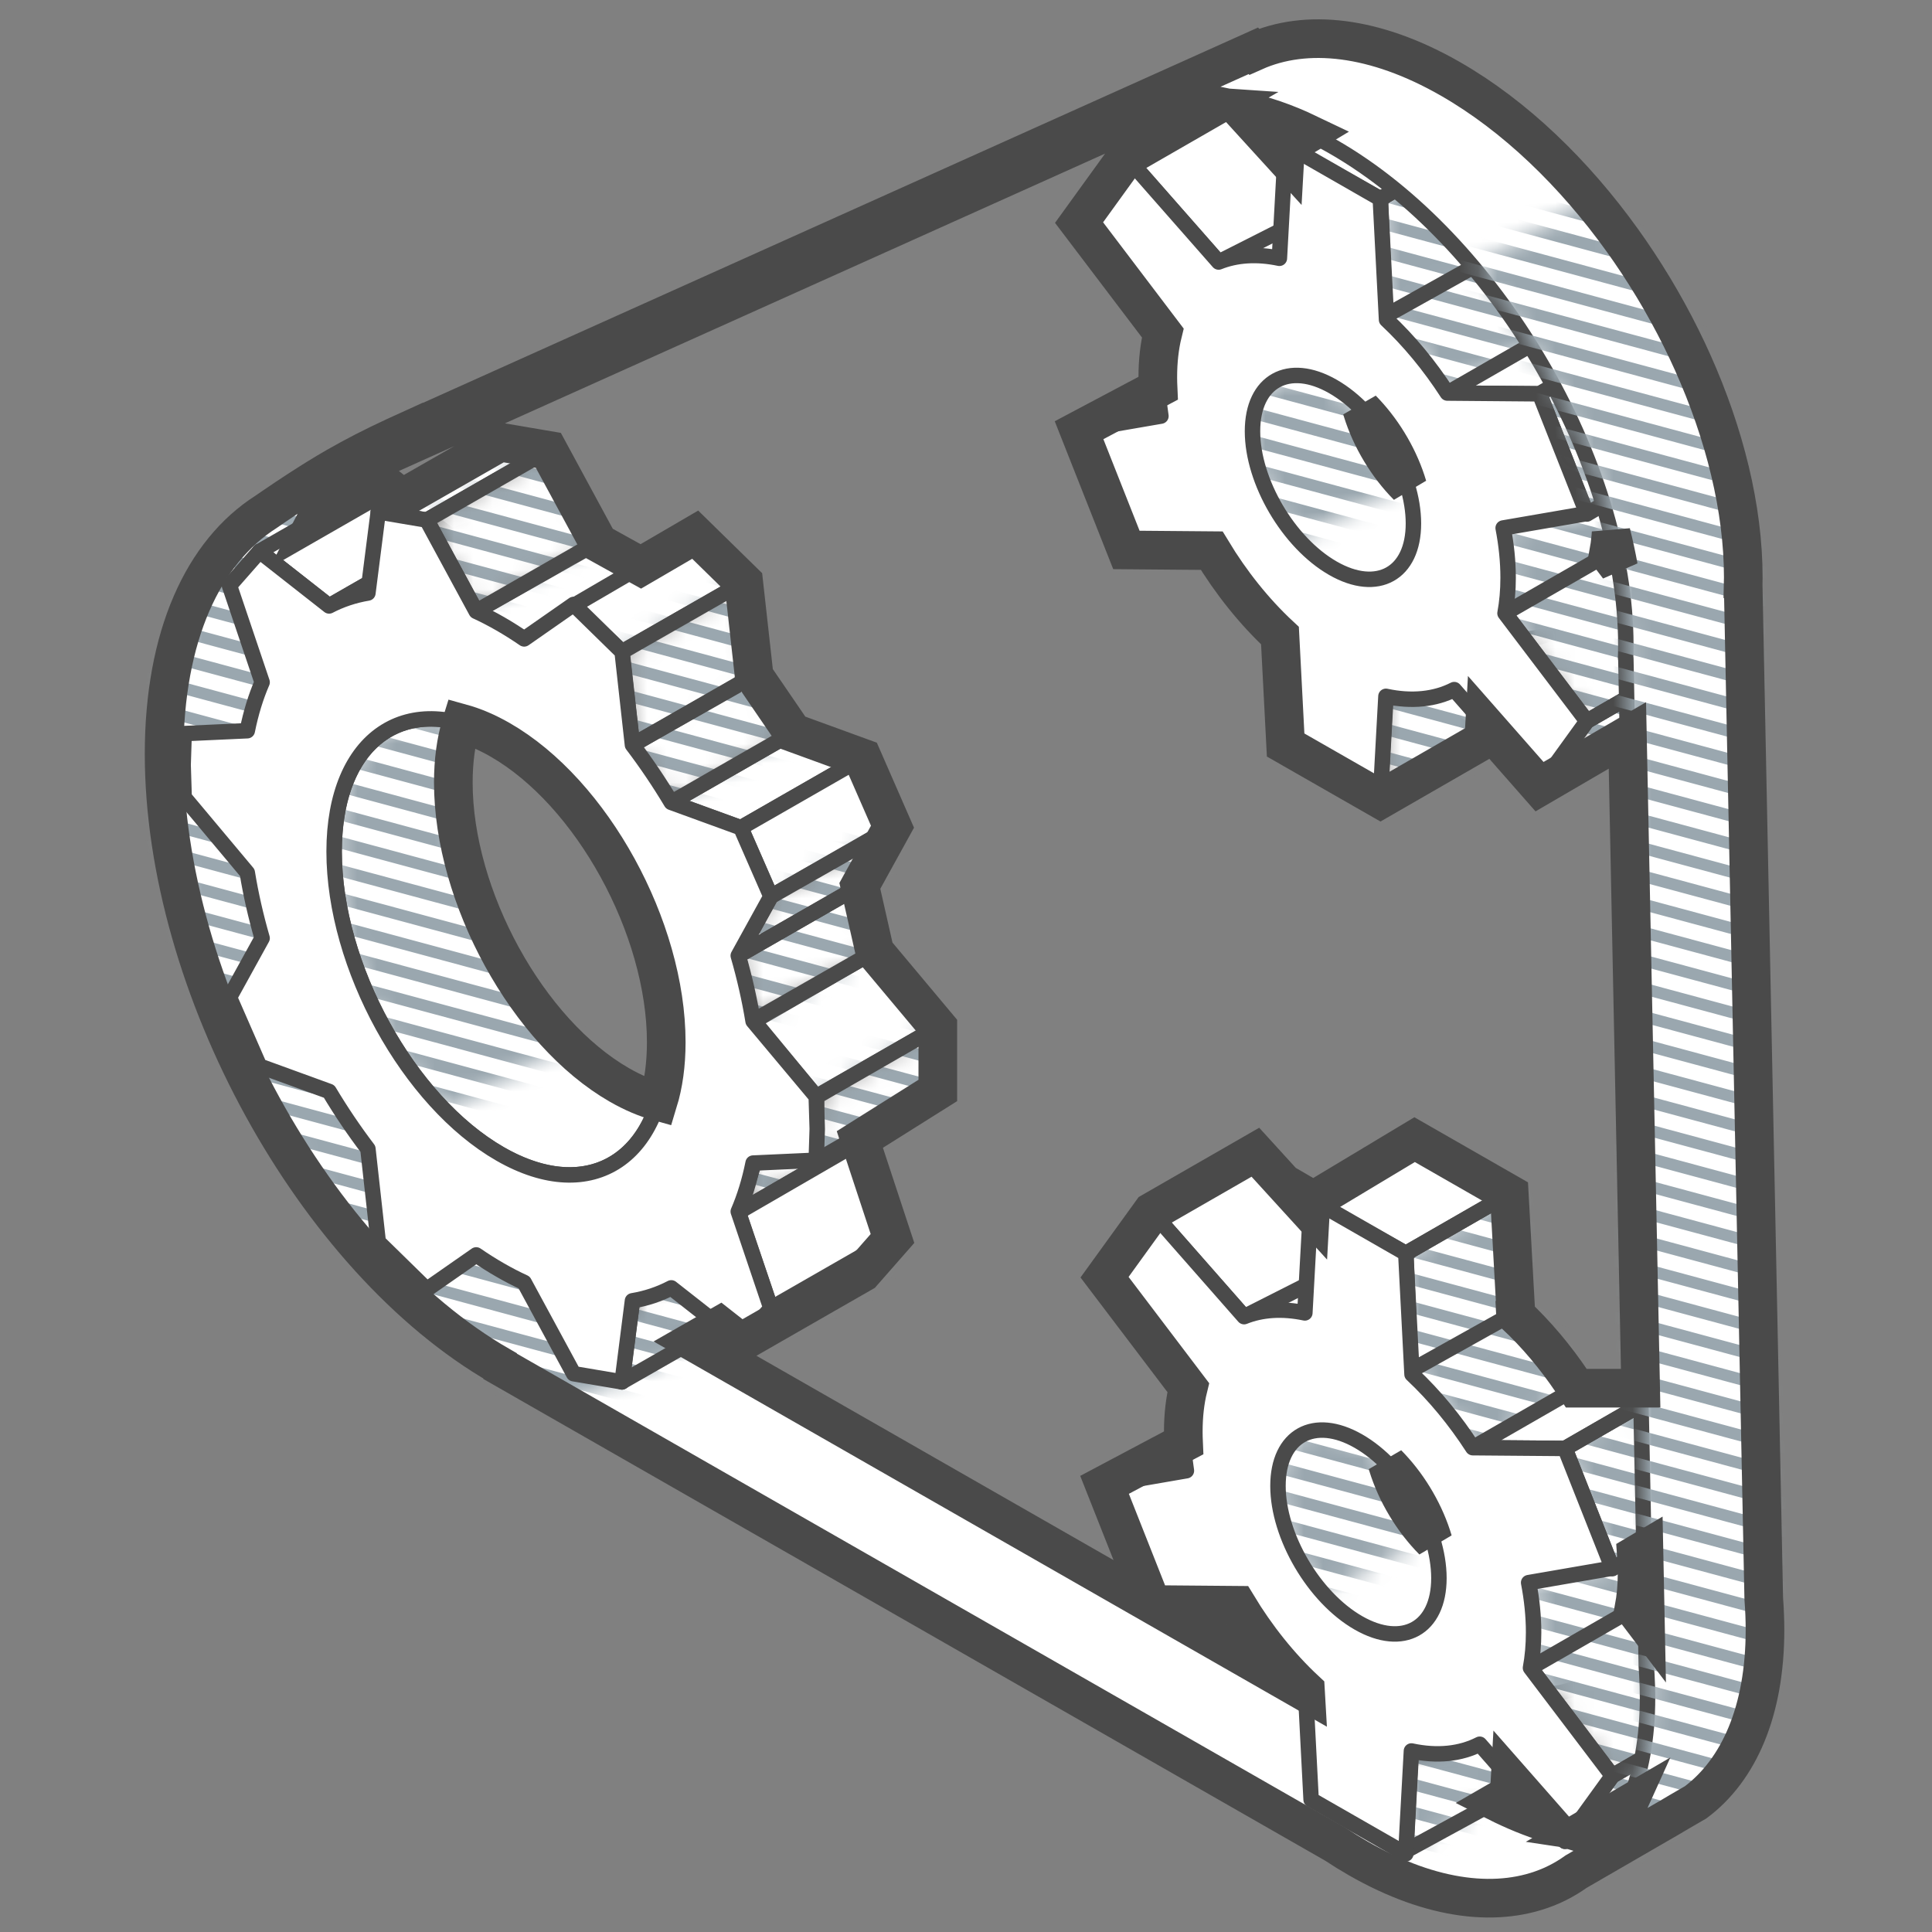 <svg width="100" height="100" viewBox="0 0 100 100" fill="none" xmlns="http://www.w3.org/2000/svg">
<rect x="0" y="0" width="100" height="100" fill="#808080" stroke="none"/>
<path fill-rule="evenodd" clip-rule="evenodd" d="M14.816 25.904L18.034 24.457L18.133 24.35C15.899 26.716 14.573 30.573 14.573 35.517C14.573 47.372 22.203 61.387 31.675 67.022L31.962 67.19L31.969 67.216L75.192 91.947C75.588 92.21 75.988 92.457 76.392 92.689C78.917 94.136 81.385 94.926 83.477 94.882L83.361 95.052C80.795 98.727 75.913 99.405 70.313 96.196C69.909 95.964 69.508 95.717 69.112 95.454L25.889 70.722L25.883 70.697C16.279 65.178 8.494 50.999 8.494 39.023C8.494 32.288 10.956 27.683 14.82 25.924L14.816 25.904Z" fill="white" stroke="#4A4A4A" stroke-width="0.8" stroke-linejoin="round"/>
<mask id="mask0_1164_23262" style="mask-type:alpha" maskUnits="userSpaceOnUse" x="8" y="24" width="28" height="49">
<path d="M14.816 25.904L18.033 24.457L18.133 24.35C15.899 26.716 14.573 30.573 14.573 35.517C14.573 47.372 22.203 61.387 31.675 67.022L31.962 67.19L31.969 67.216L35.516 69.245L29.433 72.749L25.889 70.722L25.883 70.697C16.279 65.178 8.494 50.999 8.494 39.023C8.494 32.288 10.956 27.683 14.82 25.924L14.816 25.904Z" fill="white"/>
</mask>
<g mask="url(#mask0_1164_23262)">
<path d="M4.673 86.579L65.632 103.005M4.673 -12.132L65.632 4.295L4.673 -12.132ZM4.673 -10.68L65.632 5.746L4.673 -10.68ZM4.673 -9.228L65.632 7.198L4.673 -9.228ZM4.673 -7.777L65.632 8.65L4.673 -7.777ZM4.673 -6.325L65.632 10.101L4.673 -6.325ZM4.673 -4.874L65.632 11.553L4.673 -4.874ZM4.673 -3.422L65.632 13.005L4.673 -3.422ZM4.673 -1.97L65.632 14.456L4.673 -1.97ZM4.673 -0.519L65.632 15.908L4.673 -0.519ZM4.673 0.933L65.632 17.36L4.673 0.933ZM4.673 2.385L65.632 18.811L4.673 2.385ZM4.673 3.836L65.632 20.263L4.673 3.836ZM4.673 5.288L65.632 21.714L4.673 5.288ZM4.673 6.739L65.632 23.166L4.673 6.739ZM4.673 8.191L65.632 24.618L4.673 8.191ZM4.673 9.643L65.632 26.069L4.673 9.643ZM4.673 11.094L65.632 27.521L4.673 11.094ZM4.673 12.546L65.632 28.973L4.673 12.546ZM4.673 21.256L65.632 37.682L4.673 21.256ZM4.673 19.804L65.632 36.231L4.673 19.804ZM4.673 18.352L65.632 34.779L4.673 18.352ZM4.673 16.901L65.632 33.327L4.673 16.901ZM4.673 15.449L65.632 31.876L4.673 15.449ZM4.673 13.998L65.632 30.424L4.673 13.998ZM4.673 38.675L65.632 55.102L4.673 38.675ZM4.673 37.224L65.632 53.65L4.673 37.224ZM4.673 35.772L65.632 52.199L4.673 35.772ZM4.673 34.32L65.632 50.747L4.673 34.32ZM4.673 32.869L65.632 49.295L4.673 32.869ZM4.673 31.417L65.632 47.844L4.673 31.417ZM4.673 29.965L65.632 46.392L4.673 29.965ZM4.673 28.514L65.632 44.94L4.673 28.514ZM4.673 27.062L65.632 43.489L4.673 27.062ZM4.673 25.611L65.632 42.037L4.673 25.611ZM4.673 24.159L65.632 40.586L4.673 24.159ZM4.673 22.707L65.632 39.134L4.673 22.707ZM4.673 48.837L65.632 65.263L4.673 48.837ZM4.673 50.288L65.632 66.715L4.673 50.288ZM4.673 51.74L65.632 68.166L4.673 51.74ZM4.673 53.191L65.632 69.618L4.673 53.191ZM4.673 54.643L65.632 71.07L4.673 54.643ZM4.673 47.385L65.632 63.812L4.673 47.385ZM4.673 45.933L65.632 62.36L4.673 45.933ZM4.673 44.482L65.632 60.908L4.673 44.482ZM4.673 43.03L65.632 59.457L4.673 43.03ZM4.673 41.578L65.632 58.005L4.673 41.578ZM4.673 40.127L65.632 56.553L4.673 40.127ZM4.673 56.095L65.632 72.521L4.673 56.095ZM4.673 57.546L65.632 73.973L4.673 57.546ZM4.673 58.998L65.632 75.424L4.673 58.998ZM4.673 60.45L65.632 76.876L4.673 60.45ZM4.673 61.901L65.632 78.328L4.673 61.901ZM4.673 63.353L65.632 79.779L4.673 63.353ZM4.673 64.805L65.632 81.231L4.673 64.805ZM4.673 66.256L65.632 82.683L4.673 66.256ZM4.673 67.708L65.632 84.134L4.673 67.708ZM4.673 69.159L65.632 85.586L4.673 69.159ZM4.673 70.611L65.632 87.037L4.673 70.611ZM4.673 72.063L65.632 88.489L4.673 72.063ZM4.673 73.514L65.632 89.941L4.673 73.514ZM4.673 74.966L65.632 91.392L4.673 74.966ZM4.673 76.418L65.632 92.844L4.673 76.418ZM4.673 77.869L65.632 94.296L4.673 77.869ZM4.673 79.321L65.632 95.747L4.673 79.321ZM4.673 80.772L65.632 97.199L4.673 80.772ZM4.673 82.224L65.632 98.65L4.673 82.224ZM4.673 83.676L65.632 100.102L4.673 83.676ZM4.673 85.127L65.632 101.554L4.673 85.127Z" stroke="#9AA7AF" stroke-width="0.6" stroke-linecap="round" stroke-linejoin="round"/>
</g>
<path fill-rule="evenodd" clip-rule="evenodd" d="M17.294 44.076C17.294 39.019 20.103 36.393 23.881 37.435C23.61 38.321 23.464 39.349 23.464 40.503C23.464 46.422 27.313 53.431 32.06 56.157C32.752 56.554 33.424 56.838 34.068 57.016C32.95 60.674 29.711 61.923 25.89 59.729C21.142 57.003 17.294 49.995 17.294 44.076Z" fill="white"/>
<path fill-rule="evenodd" clip-rule="evenodd" d="M13.433 28.538L19.726 24.928L23.327 27.753L17.034 31.363L13.433 28.538Z" fill="white" stroke="#4A4A4A" stroke-width="0.8" stroke-linejoin="round"/>
<path fill-rule="evenodd" clip-rule="evenodd" d="M25.336 27.084L19.043 30.694L17.034 31.363L23.328 27.753L25.336 27.084Z" fill="white" stroke="#4A4A4A" stroke-width="0.8" stroke-linejoin="round"/>
<path fill-rule="evenodd" clip-rule="evenodd" d="M19.578 26.495L25.889 22.885L28.382 23.31L22.089 26.92L19.578 26.495Z" fill="white" stroke="#4A4A4A" stroke-width="0.8" stroke-linejoin="round"/>
<path fill-rule="evenodd" clip-rule="evenodd" d="M30.941 28.082L24.648 31.643L27.131 33.069L33.425 29.459L30.941 28.082Z" fill="white" stroke="#4A4A4A" stroke-width="0.8" stroke-linejoin="round"/>
<path fill-rule="evenodd" clip-rule="evenodd" d="M35.984 27.675L29.664 31.363L32.201 33.742L38.494 30.132L35.984 27.675Z" fill="white" stroke="#4A4A4A" stroke-width="0.8" stroke-linejoin="round"/>
<path fill-rule="evenodd" clip-rule="evenodd" d="M44.64 39.234L41.039 37.922L34.745 41.532L38.346 42.844L44.64 39.234Z" fill="white" stroke="#4A4A4A" stroke-width="0.8" stroke-linejoin="round"/>
<path fill-rule="evenodd" clip-rule="evenodd" d="M39.901 46.4L46.195 42.79L44.64 39.234L38.346 42.844L39.901 46.4Z" fill="white" stroke="#4A4A4A" stroke-width="0.8" stroke-linejoin="round"/>
<path fill-rule="evenodd" clip-rule="evenodd" d="M42.248 56.757L48.541 53.147L45.274 49.245L39.03 52.856L42.248 56.757Z" fill="white" stroke="#4A4A4A" stroke-width="0.8" stroke-linejoin="round"/>
<mask id="mask1_1164_23262" style="mask-type:alpha" maskUnits="userSpaceOnUse" x="17" y="23" width="32" height="49">
<path d="M30.941 28.035L24.648 31.643L22.089 26.92L28.383 23.31L30.941 28.035ZM39.03 34.984L41.039 37.922L34.745 41.532L32.736 38.557L39.03 34.984ZM38.494 30.132L39.03 34.947L32.736 38.557L32.183 33.742L38.494 30.132ZM39.901 46.4L46.195 42.817L44.505 45.854L41.56 47.544C42.388 47.069 43.37 46.506 44.505 45.854L45.273 49.245L38.979 52.838L38.212 49.464L39.901 46.4ZM48.541 53.147V56.442L44.627 58.701L44.505 59.099L38.212 62.745L39.03 60.211L42.238 58.351L42.27 56.757L48.541 53.147ZM39.03 63.719L38.494 67.918L32.183 71.528L32.736 67.329L39.03 63.719ZM46.195 64.104L44.64 65.875L38.346 69.485L39.901 67.714L46.195 64.104ZM17.294 44.076C17.294 39.019 20.103 36.393 23.881 37.435C23.61 38.321 23.464 39.349 23.464 40.503C23.464 45.21 25.897 50.605 29.281 53.988L23.125 57.576C19.734 54.194 17.294 48.789 17.294 44.076Z" fill="white"/>
</mask>
<g mask="url(#mask1_1164_23262)">
<path d="M30.941 28.035L24.648 31.643L22.089 26.92L28.383 23.31L30.941 28.035ZM39.03 34.984L41.039 37.922L34.745 41.532L32.736 38.557L39.03 34.984ZM38.494 30.132L39.03 34.947L32.736 38.557L32.183 33.742L38.494 30.132ZM39.901 46.4L46.195 42.817L44.505 45.854L41.56 47.544C42.388 47.069 43.37 46.506 44.505 45.854L45.273 49.245L38.979 52.838L38.212 49.464L39.901 46.4ZM48.541 53.147V56.442L44.627 58.701L44.505 59.099L38.212 62.745L39.03 60.211L42.238 58.351L42.27 56.757L48.541 53.147ZM39.03 63.719L38.494 67.918L32.183 71.528L32.736 67.329L39.03 63.719ZM46.195 64.104L44.64 65.875L38.346 69.485L39.901 67.714L46.195 64.104ZM17.294 44.076C17.294 39.019 20.103 36.393 23.881 37.435C23.61 38.321 23.464 39.349 23.464 40.503C23.464 45.21 25.897 50.605 29.281 53.988L23.125 57.576C19.734 54.194 17.294 48.789 17.294 44.076Z" fill="white"/>
<path d="M4.673 86.579L65.632 103.005M4.673 -12.132L65.632 4.295L4.673 -12.132ZM4.673 -10.68L65.632 5.746L4.673 -10.68ZM4.673 -9.228L65.632 7.198L4.673 -9.228ZM4.673 -7.777L65.632 8.65L4.673 -7.777ZM4.673 -6.325L65.632 10.101L4.673 -6.325ZM4.673 -4.874L65.632 11.553L4.673 -4.874ZM4.673 -3.422L65.632 13.005L4.673 -3.422ZM4.673 -1.97L65.632 14.456L4.673 -1.97ZM4.673 -0.519L65.632 15.908L4.673 -0.519ZM4.673 0.933L65.632 17.36L4.673 0.933ZM4.673 2.385L65.632 18.811L4.673 2.385ZM4.673 3.836L65.632 20.263L4.673 3.836ZM4.673 5.288L65.632 21.714L4.673 5.288ZM4.673 6.739L65.632 23.166L4.673 6.739ZM4.673 8.191L65.632 24.618L4.673 8.191ZM4.673 9.643L65.632 26.069L4.673 9.643ZM4.673 11.094L65.632 27.521L4.673 11.094ZM4.673 12.546L65.632 28.973L4.673 12.546ZM4.673 21.256L65.632 37.682L4.673 21.256ZM4.673 19.804L65.632 36.231L4.673 19.804ZM4.673 18.352L65.632 34.779L4.673 18.352ZM4.673 16.901L65.632 33.327L4.673 16.901ZM4.673 15.449L65.632 31.876L4.673 15.449ZM4.673 13.998L65.632 30.424L4.673 13.998ZM4.673 38.675L65.632 55.102L4.673 38.675ZM4.673 37.224L65.632 53.65L4.673 37.224ZM4.673 35.772L65.632 52.199L4.673 35.772ZM4.673 34.32L65.632 50.747L4.673 34.32ZM4.673 32.869L65.632 49.295L4.673 32.869ZM4.673 31.417L65.632 47.844L4.673 31.417ZM4.673 29.965L65.632 46.392L4.673 29.965ZM4.673 28.514L65.632 44.94L4.673 28.514ZM4.673 27.062L65.632 43.489L4.673 27.062ZM4.673 25.611L65.632 42.037L4.673 25.611ZM4.673 24.159L65.632 40.586L4.673 24.159ZM4.673 22.707L65.632 39.134L4.673 22.707ZM4.673 48.837L65.632 65.263L4.673 48.837ZM4.673 50.288L65.632 66.715L4.673 50.288ZM4.673 51.74L65.632 68.166L4.673 51.74ZM4.673 53.191L65.632 69.618L4.673 53.191ZM4.673 54.643L65.632 71.07L4.673 54.643ZM4.673 47.385L65.632 63.812L4.673 47.385ZM4.673 45.933L65.632 62.36L4.673 45.933ZM4.673 44.482L65.632 60.908L4.673 44.482ZM4.673 43.03L65.632 59.457L4.673 43.03ZM4.673 41.578L65.632 58.005L4.673 41.578ZM4.673 40.127L65.632 56.553L4.673 40.127ZM4.673 56.095L65.632 72.521L4.673 56.095ZM4.673 57.546L65.632 73.973L4.673 57.546ZM4.673 58.998L65.632 75.424L4.673 58.998ZM4.673 60.45L65.632 76.876L4.673 60.45ZM4.673 61.901L65.632 78.328L4.673 61.901ZM4.673 63.353L65.632 79.779L4.673 63.353ZM4.673 64.805L65.632 81.231L4.673 64.805ZM4.673 66.256L65.632 82.683L4.673 66.256ZM4.673 67.708L65.632 84.134L4.673 67.708ZM4.673 69.159L65.632 85.586L4.673 69.159ZM4.673 70.611L65.632 87.037L4.673 70.611ZM4.673 72.063L65.632 88.489L4.673 72.063ZM4.673 73.514L65.632 89.941L4.673 73.514ZM4.673 74.966L65.632 91.392L4.673 74.966ZM4.673 76.418L65.632 92.844L4.673 76.418ZM4.673 77.869L65.632 94.296L4.673 77.869ZM4.673 79.321L65.632 95.747L4.673 79.321ZM4.673 80.772L65.632 97.199L4.673 80.772ZM4.673 82.224L65.632 98.65L4.673 82.224ZM4.673 83.676L65.632 100.102L4.673 83.676ZM4.673 85.127L65.632 101.554L4.673 85.127Z" stroke="#9AA7AF" stroke-width="0.6" stroke-linecap="round" stroke-linejoin="round"/>
</g>
<path fill-rule="evenodd" clip-rule="evenodd" d="M30.941 28.035L24.648 31.643L22.089 26.92L28.382 23.31L30.941 28.035Z" stroke="#4A4A4A" stroke-width="0.8" stroke-linejoin="round"/>
<path fill-rule="evenodd" clip-rule="evenodd" d="M32.736 38.557L39.03 34.947L38.494 30.132L32.183 33.742L32.736 38.557Z" stroke="#4A4A4A" stroke-width="0.8" stroke-linejoin="round"/>
<path fill-rule="evenodd" clip-rule="evenodd" d="M41.039 37.922L39.03 34.984L32.736 38.557L34.745 41.532L41.039 37.922Z" stroke="#4A4A4A" stroke-width="0.8" stroke-linejoin="round"/>
<path fill-rule="evenodd" clip-rule="evenodd" d="M44.505 45.854L46.195 42.817L39.901 46.4L38.212 49.464L44.505 45.854Z" stroke="#4A4A4A" stroke-width="0.8" stroke-linejoin="round"/>
<path fill-rule="evenodd" clip-rule="evenodd" d="M45.274 49.245L44.505 45.854C40.31 48.261 38.212 49.464 38.212 49.464L38.979 52.838L45.274 49.245Z" stroke="#4A4A4A" stroke-width="0.8" stroke-linejoin="round"/>
<path d="M44.506 59.099L38.212 62.745L39.03 60.211L42.319 58.304" stroke="#4A4A4A" stroke-width="0.8" stroke-linejoin="round"/>
<path fill-rule="evenodd" clip-rule="evenodd" d="M42.203 60.1L42.271 56.757L48.541 53.147V56.442L42.203 60.1Z" stroke="#4A4A4A" stroke-width="0.8" stroke-linejoin="round"/>
<path fill-rule="evenodd" clip-rule="evenodd" d="M32.183 71.528L38.494 67.918L39.03 63.719L32.736 67.329L32.183 71.528Z" stroke="#4A4A4A" stroke-width="0.8" stroke-linejoin="round"/>
<path fill-rule="evenodd" clip-rule="evenodd" d="M38.346 69.485L44.64 65.875L46.195 64.104L39.901 67.714L38.346 69.485Z" fill="white" stroke="#4A4A4A" stroke-width="0.8" stroke-linejoin="round"/>
<path fill-rule="evenodd" clip-rule="evenodd" d="M39.901 67.714L46.195 64.104L44.506 59.099L38.212 62.745L39.901 67.714Z" fill="white" stroke="#4A4A4A" stroke-width="0.8" stroke-linejoin="round"/>
<path fill-rule="evenodd" clip-rule="evenodd" d="M17.294 44.076C17.294 38.973 20.154 36.346 23.984 37.464C23.726 38.336 23.587 39.34 23.587 40.466C23.587 46.385 27.436 53.393 32.183 56.119C32.838 56.495 33.476 56.77 34.089 56.949C32.99 60.659 29.734 61.937 25.89 59.729C21.142 57.003 17.294 49.995 17.294 44.076Z" stroke="#4A4A4A" stroke-width="0.8" stroke-linejoin="round"/>
<path fill-rule="evenodd" clip-rule="evenodd" d="M29.69 31.285L32.201 33.742L32.736 38.557C33.452 39.498 34.124 40.495 34.745 41.533L38.346 42.844L39.901 46.4L38.212 49.464C38.538 50.593 38.796 51.728 38.98 52.855L42.248 56.757L42.3 58.434L42.248 60.052L38.98 60.201C38.796 61.117 38.538 61.955 38.212 62.709L39.901 67.714L38.346 69.485L34.745 66.66C34.124 66.985 33.452 67.21 32.736 67.329L32.201 71.528L29.69 71.103L27.131 66.38C26.722 66.192 26.308 65.978 25.89 65.737C25.471 65.497 25.057 65.235 24.648 64.954L22.089 66.739L19.578 64.281L19.043 59.467C18.328 58.526 17.655 57.529 17.034 56.491L13.433 55.18L11.878 51.623L13.567 48.559C13.241 47.43 12.983 46.295 12.799 45.169L9.531 41.267L9.479 39.589L9.531 37.971L12.799 37.822C12.983 36.906 13.241 36.068 13.567 35.314L11.878 30.309L13.433 28.538L17.034 31.363C17.655 31.038 18.328 30.814 19.043 30.694L19.578 26.495L22.089 26.92L24.648 31.643C25.057 31.831 25.471 32.045 25.89 32.286C26.308 32.526 26.722 32.788 27.131 33.069L29.69 31.285ZM25.89 38.294C21.142 35.568 17.294 38.157 17.294 44.076C17.294 49.995 21.142 57.003 25.89 59.729C30.637 62.455 34.486 59.866 34.486 53.947C34.486 48.028 30.637 41.02 25.89 38.294Z" fill="white" stroke="#4A4A4A" stroke-width="0.8" stroke-linejoin="round"/>
<path fill-rule="evenodd" clip-rule="evenodd" d="M71.901 4.4L76.801 7.208L77.124 13.467C78.294 14.562 79.361 15.858 80.269 17.265L85.043 17.305L87.493 23.501L83.16 24.25C83.328 25.124 83.417 25.988 83.417 26.824C83.417 27.484 83.362 28.097 83.256 28.662L87.493 34.249L85.043 37.638L80.627 32.614C79.637 33.12 78.433 33.251 77.093 32.963L76.801 38.29L71.901 35.482L71.67 31.021L68.994 32.025L62.833 25.239L63.535 25.07L61.209 19.189L65.446 18.457C65.341 17.771 65.285 17.095 65.285 16.435C65.285 15.598 65.374 14.836 65.542 14.154L61.209 8.441L63.659 5.052L68.433 10.482C69.341 10.117 70.408 10.043 71.578 10.29L71.901 4.4ZM70.186 19.243C70.186 21.841 72.051 25.016 74.351 26.334C76.651 27.652 78.516 26.614 78.516 24.016C78.516 23.51 78.445 22.981 78.314 22.449L75.476 23.682L70.817 17.114C70.417 17.607 70.186 18.328 70.186 19.243Z" fill="white" stroke="#4A4A4A" stroke-width="0.8" stroke-linejoin="round"/>
<mask id="mask2_1164_23262" style="mask-type:alpha" maskUnits="userSpaceOnUse" x="64" y="7" width="24" height="35">
<path d="M76.801 33.657V38.29L71.444 41.214L71.708 36.171L76.801 33.657ZM85.101 17.265L87.493 23.441L83.435 25.838L83.449 26.22L83.454 26.567C83.454 26.73 83.452 26.878 83.446 27.009L83.433 27.229L83.414 27.442L83.37 27.83L83.33 28.135L83.256 28.662L87.493 34.249L85.101 37.483L79.686 40.718L82.136 37.329L77.899 31.742L77.966 31.329L78.024 30.947L78.072 30.595L78.111 30.272L78.139 29.98C78.144 29.934 78.147 29.889 78.15 29.845L78.165 29.598C78.168 29.52 78.17 29.448 78.17 29.38C78.17 29.001 78.119 28.52 78.017 27.938L77.942 27.534C77.928 27.465 77.914 27.394 77.899 27.321L82.126 26.582L79.686 20.384L85.101 17.265ZM68.994 20.005C69.52 20.306 70.023 20.704 70.486 21.171C70.892 22.544 71.683 23.917 72.678 24.98L67.167 27.891C65.782 26.333 64.829 24.18 64.829 22.322C64.829 19.724 66.694 18.687 68.994 20.005ZM77.139 13.396L77.313 13.558L77.639 13.867L77.936 14.156L78.202 14.425C78.453 14.684 78.66 14.913 78.821 15.113L78.969 15.302L79.13 15.52L79.305 15.769L79.495 16.049L79.699 16.358L79.916 16.698L80.148 17.068C80.188 17.133 80.229 17.198 80.27 17.265L74.913 20.384L74.558 19.816L74.337 19.472L74.13 19.157L73.935 18.87L73.753 18.611C73.724 18.57 73.695 18.531 73.667 18.492L73.505 18.276C73.479 18.242 73.453 18.21 73.428 18.178L73.242 17.951L73.027 17.705C72.989 17.662 72.949 17.619 72.909 17.574L72.651 17.299C72.56 17.203 72.465 17.105 72.365 17.003L72.051 16.688L71.708 16.353L77.139 13.396ZM76.801 7.208L77.139 13.321L71.708 16.353L71.444 10.288L76.801 7.208Z" fill="white"/>
</mask>
<g mask="url(#mask2_1164_23262)">
<path d="M76.801 33.657V38.29L71.444 41.214L71.708 36.171L76.801 33.657ZM85.101 17.265L87.493 23.441L83.435 25.838L83.449 26.22L83.454 26.567C83.454 26.73 83.452 26.878 83.446 27.009L83.433 27.229L83.414 27.442L83.37 27.83L83.33 28.135L83.256 28.662L87.493 34.249L85.101 37.483L79.686 40.718L82.136 37.329L77.899 31.742L77.966 31.329L78.024 30.947L78.072 30.595L78.111 30.272L78.139 29.98C78.144 29.934 78.147 29.889 78.15 29.845L78.165 29.598C78.168 29.52 78.17 29.448 78.17 29.38C78.17 29.001 78.119 28.52 78.017 27.938L77.942 27.534C77.928 27.465 77.914 27.394 77.899 27.321L82.126 26.582L79.686 20.384L85.101 17.265ZM68.994 20.005C69.52 20.306 70.023 20.704 70.486 21.171C70.892 22.544 71.683 23.917 72.678 24.98L67.167 27.891C65.782 26.333 64.829 24.18 64.829 22.322C64.829 19.724 66.694 18.687 68.994 20.005ZM77.139 13.396L77.313 13.558L77.639 13.867L77.936 14.156L78.202 14.425C78.453 14.684 78.66 14.913 78.821 15.113L78.969 15.302L79.13 15.52L79.305 15.769L79.495 16.049L79.699 16.358L79.916 16.698L80.148 17.068C80.188 17.133 80.229 17.198 80.27 17.265L74.913 20.384L74.558 19.816L74.337 19.472L74.13 19.157L73.935 18.87L73.753 18.611C73.724 18.57 73.695 18.531 73.667 18.492L73.505 18.276C73.479 18.242 73.453 18.21 73.428 18.178L73.242 17.951L73.027 17.705C72.989 17.662 72.949 17.619 72.909 17.574L72.651 17.299C72.56 17.203 72.465 17.105 72.365 17.003L72.051 16.688L71.708 16.353L77.139 13.396ZM76.801 7.208L77.139 13.321L71.708 16.353L71.444 10.288L76.801 7.208Z" fill="white"/>
<path d="M39.383 59.519L100.342 75.946M39.383 -39.191L100.342 -22.765L39.383 -39.191ZM39.383 -37.74L100.342 -21.313L39.383 -37.74ZM39.383 -36.288L100.342 -19.862L39.383 -36.288ZM39.383 -34.837L100.342 -18.41L39.383 -34.837ZM39.383 -33.385L100.342 -16.958L39.383 -33.385ZM39.383 -31.933L100.342 -15.507L39.383 -31.933ZM39.383 -30.482L100.342 -14.055L39.383 -30.482ZM39.383 -29.03L100.342 -12.604L39.383 -29.03ZM39.383 -27.578L100.342 -11.152L39.383 -27.578ZM39.383 -26.127L100.342 -9.7L39.383 -26.127ZM39.383 -24.675L100.342 -8.249L39.383 -24.675ZM39.383 -23.224L100.342 -6.797L39.383 -23.224ZM39.383 -21.772L100.342 -5.345L39.383 -21.772ZM39.383 -20.32L100.342 -3.894L39.383 -20.32ZM39.383 -18.869L100.342 -2.442L39.383 -18.869ZM39.383 -17.417L100.342 -0.99L39.383 -17.417ZM39.383 -15.965L100.342 0.461L39.383 -15.965ZM39.383 -14.514L100.342 1.913L39.383 -14.514ZM39.383 -5.804L100.342 10.623L39.383 -5.804ZM39.383 -7.256L100.342 9.171L39.383 -7.256ZM39.383 -8.707L100.342 7.719L39.383 -8.707ZM39.383 -10.159L100.342 6.268L39.383 -10.159ZM39.383 -11.611L100.342 4.816L39.383 -11.611ZM39.383 -13.062L100.342 3.364L39.383 -13.062ZM39.383 11.616L100.342 28.042L39.383 11.616ZM39.383 10.164L100.342 26.59L39.383 10.164ZM39.383 8.712L100.342 25.139L39.383 8.712ZM39.383 7.261L100.342 23.687L39.383 7.261ZM39.383 5.809L100.342 22.235L39.383 5.809ZM39.383 4.357L100.342 20.784L39.383 4.357ZM39.383 2.906L100.342 19.332L39.383 2.906ZM39.383 1.454L100.342 17.881L39.383 1.454ZM39.383 0.002L100.342 16.429L39.383 0.002ZM39.383 -1.449L100.342 14.977L39.383 -1.449ZM39.383 -2.901L100.342 13.526L39.383 -2.901ZM39.383 -4.352L100.342 12.074L39.383 -4.352ZM39.383 21.777L100.342 38.203L39.383 21.777ZM39.383 23.229L100.342 39.655L39.383 23.229ZM39.383 24.68L100.342 41.107L39.383 24.68ZM39.383 26.132L100.342 42.558L39.383 26.132ZM39.383 27.583L100.342 44.01L39.383 27.583ZM39.383 20.325L100.342 36.752L39.383 20.325ZM39.383 18.874L100.342 35.3L39.383 18.874ZM39.383 17.422L100.342 33.849L39.383 17.422ZM39.383 15.97L100.342 32.397L39.383 15.97ZM39.383 14.519L100.342 30.945L39.383 14.519ZM39.383 13.067L100.342 29.494L39.383 13.067ZM39.383 29.035L100.342 45.462L39.383 29.035ZM39.383 30.487L100.342 46.913L39.383 30.487ZM39.383 31.938L100.342 48.365L39.383 31.938ZM39.383 33.39L100.342 49.816L39.383 33.39ZM39.383 34.842L100.342 51.268L39.383 34.842ZM39.383 36.293L100.342 52.72L39.383 36.293ZM39.383 37.745L100.342 54.171L39.383 37.745ZM39.383 39.196L100.342 55.623L39.383 39.196ZM39.383 40.648L100.342 57.075L39.383 40.648ZM39.383 42.1L100.342 58.526L39.383 42.1ZM39.383 43.551L100.342 59.978L39.383 43.551ZM39.383 45.003L100.342 61.429L39.383 45.003ZM39.383 46.455L100.342 62.881L39.383 46.455ZM39.383 47.906L100.342 64.333L39.383 47.906ZM39.383 49.358L100.342 65.784L39.383 49.358ZM39.383 50.809L100.342 67.236L39.383 50.809ZM39.383 52.261L100.342 68.688L39.383 52.261ZM39.383 53.713L100.342 70.139L39.383 53.713ZM39.383 55.164L100.342 71.591L39.383 55.164ZM39.383 56.616L100.342 73.043L39.383 56.616ZM39.383 58.068L100.342 74.494L39.383 58.068Z" stroke="#9AA7AF" stroke-width="0.6" stroke-linecap="round" stroke-linejoin="round"/>
</g>
<path fill-rule="evenodd" clip-rule="evenodd" d="M58.303 8.132L63.659 5.052L68.782 10.674L63.076 13.562L58.303 8.132Z" fill="white" stroke="#4A4A4A" stroke-width="0.8" stroke-linejoin="round"/>
<path fill-rule="evenodd" clip-rule="evenodd" d="M66.614 7.577L71.901 4.4L76.801 7.208L71.444 10.288L66.614 7.577Z" fill="white" stroke="#4A4A4A" stroke-width="0.8" stroke-linejoin="round"/>
<path fill-rule="evenodd" clip-rule="evenodd" d="M71.444 10.288L71.708 16.353L77.139 13.321L76.801 7.208L71.444 10.288Z" stroke="#4A4A4A" stroke-width="0.8" stroke-linejoin="round"/>
<path fill-rule="evenodd" clip-rule="evenodd" d="M74.913 20.344L80.269 17.265H85.101L79.686 20.384L74.913 20.344Z" fill="white" stroke="#4A4A4A" stroke-width="0.8" stroke-linejoin="round"/>
<path fill-rule="evenodd" clip-rule="evenodd" d="M79.686 20.384L82.136 26.606L87.493 23.441L85.101 17.265L79.686 20.384Z" stroke="#4A4A4A" stroke-width="0.8" stroke-linejoin="round"/>
<path fill-rule="evenodd" clip-rule="evenodd" d="M77.899 31.742L83.256 28.662L87.493 34.249L82.136 37.329L77.899 31.742Z" stroke="#4A4A4A" stroke-width="0.8" stroke-linejoin="round"/>
<path fill-rule="evenodd" clip-rule="evenodd" d="M79.686 40.718L82.136 37.329L87.493 34.249L85.101 37.483L79.686 40.718Z" stroke="#4A4A4A" stroke-width="0.8" stroke-linejoin="round"/>
<path fill-rule="evenodd" clip-rule="evenodd" d="M71.444 41.214L76.801 38.29V33.657L71.708 36.171L71.444 41.214Z" stroke="#4A4A4A" stroke-width="0.8" stroke-linejoin="round"/>
<path fill-rule="evenodd" clip-rule="evenodd" d="M55.852 22.268L60.645 19.726L61.798 21.366L58.496 22.815L55.852 22.268Z" fill="white" stroke="#4A4A4A" stroke-width="0.8" stroke-linejoin="round"/>
<path fill-rule="evenodd" clip-rule="evenodd" d="M71.444 10.288L71.767 16.547C72.937 17.642 74.004 18.938 74.913 20.344L79.686 20.384L82.136 26.581L77.803 27.329C77.971 28.203 78.06 29.067 78.06 29.904C78.06 30.564 78.004 31.177 77.899 31.742L82.136 37.329L79.686 40.718L75.27 35.694C74.28 36.199 73.076 36.33 71.736 36.042L71.444 41.369L66.544 38.561L66.251 32.899C64.912 31.653 63.708 30.141 62.718 28.502L58.303 28.465L55.852 22.268L60.089 21.537C59.984 20.851 59.928 20.174 59.928 19.514C59.928 18.678 60.017 17.916 60.185 17.234L55.852 11.521L58.303 8.132L63.076 13.562C63.984 13.197 65.051 13.123 66.221 13.369L66.544 7.48L71.444 10.288ZM68.994 20.005C66.694 18.687 64.829 19.724 64.829 22.322C64.829 24.921 66.694 28.095 68.994 29.413C71.294 30.732 73.159 29.694 73.159 27.096C73.159 24.498 71.294 21.323 68.994 20.005Z" fill="white" stroke="#4A4A4A" stroke-width="0.8" stroke-linejoin="round"/>
<path fill-rule="evenodd" clip-rule="evenodd" d="M73.22 58.988L78.12 61.796L78.443 68.055C79.613 69.149 80.679 70.445 81.588 71.852L86.361 71.892L88.812 78.089L84.479 78.837C84.647 79.711 84.736 80.575 84.736 81.411C84.736 82.071 84.68 82.685 84.575 83.249L88.812 88.836L86.361 92.225L81.946 87.202C80.956 87.707 79.751 87.838 78.412 87.55L78.12 92.877L73.22 90.069L72.989 85.608L70.313 86.612L64.152 79.827L64.854 79.657L62.528 73.776L66.765 73.044C66.659 72.359 66.604 71.682 66.604 71.022C66.604 70.186 66.693 69.424 66.861 68.741L62.528 63.028L64.978 59.639L69.751 65.069C70.66 64.705 71.727 64.63 72.896 64.877L73.22 58.988ZM71.504 73.83C71.504 76.428 73.369 79.603 75.67 80.921C77.97 82.239 79.835 81.202 79.835 78.603C79.835 78.097 79.764 77.569 79.633 77.036L76.795 78.269L72.136 71.701C71.736 72.194 71.504 72.915 71.504 73.83Z" fill="white" stroke="#4A4A4A" stroke-width="0.8" stroke-linejoin="round"/>
<mask id="mask3_1164_23262" style="mask-type:alpha" maskUnits="userSpaceOnUse" x="66" y="61" width="23" height="35">
<path d="M78.12 88.244V92.877L72.763 95.801L73.027 90.758L78.12 88.244ZM86.42 71.852L88.812 78.028L84.754 80.425L84.768 80.808L84.773 81.155C84.773 81.318 84.771 81.465 84.765 81.597L84.752 81.816L84.733 82.029L84.689 82.418L84.649 82.723L84.575 83.249L88.812 88.836L86.42 92.071L81.005 95.305L83.455 91.916L79.218 86.329L79.285 85.916L79.343 85.534L79.391 85.182L79.43 84.859L79.458 84.567C79.462 84.521 79.466 84.476 79.469 84.432L79.484 84.185C79.487 84.108 79.489 84.035 79.489 83.968C79.489 83.588 79.438 83.108 79.336 82.525L79.261 82.122C79.247 82.052 79.233 81.981 79.218 81.909L83.445 81.17L81.005 74.971L86.42 71.852ZM70.313 74.592C70.839 74.893 71.342 75.292 71.805 75.758C72.211 77.132 73.002 78.504 73.997 79.567L68.486 82.478C67.101 80.92 66.148 78.768 66.148 76.91C66.148 74.311 68.013 73.274 70.313 74.592ZM78.458 67.984L78.632 68.145L78.958 68.454L79.254 68.743L79.521 69.012C79.772 69.271 79.979 69.501 80.14 69.701L80.287 69.889L80.449 70.108L80.624 70.356L80.814 70.636L81.017 70.945L81.235 71.285L81.467 71.656C81.507 71.72 81.547 71.785 81.588 71.852L76.231 74.971L75.877 74.403L75.656 74.059L75.449 73.744L75.254 73.457L75.072 73.198C75.043 73.157 75.014 73.118 74.986 73.079L74.824 72.863C74.798 72.829 74.772 72.797 74.747 72.766L74.561 72.539L74.346 72.292C74.307 72.25 74.268 72.206 74.227 72.162L73.97 71.886C73.879 71.791 73.784 71.692 73.684 71.59L73.369 71.275L73.027 70.941L78.458 67.984ZM78.12 61.795L78.458 67.908L73.027 70.941L72.763 64.875L78.12 61.795Z" fill="white"/>
</mask>
<g mask="url(#mask3_1164_23262)">
<path d="M78.12 88.244V92.877L72.763 95.801L73.027 90.758L78.12 88.244ZM86.42 71.852L88.812 78.028L84.754 80.425L84.768 80.808L84.773 81.155C84.773 81.318 84.771 81.465 84.765 81.597L84.752 81.816L84.733 82.029L84.689 82.418L84.649 82.723L84.575 83.249L88.812 88.836L86.42 92.071L81.005 95.305L83.455 91.916L79.218 86.329L79.285 85.916L79.343 85.534L79.391 85.182L79.43 84.859L79.458 84.567C79.462 84.521 79.466 84.476 79.469 84.432L79.484 84.185C79.487 84.108 79.489 84.035 79.489 83.968C79.489 83.588 79.438 83.108 79.336 82.525L79.261 82.122C79.247 82.052 79.233 81.981 79.218 81.909L83.445 81.17L81.005 74.971L86.42 71.852ZM70.313 74.592C70.839 74.893 71.342 75.292 71.805 75.758C72.211 77.132 73.002 78.504 73.997 79.567L68.486 82.478C67.101 80.92 66.148 78.768 66.148 76.91C66.148 74.311 68.013 73.274 70.313 74.592ZM78.458 67.984L78.632 68.145L78.958 68.454L79.254 68.743L79.521 69.012C79.772 69.271 79.979 69.501 80.14 69.701L80.287 69.889L80.449 70.108L80.624 70.356L80.814 70.636L81.017 70.945L81.235 71.285L81.467 71.656C81.507 71.72 81.547 71.785 81.588 71.852L76.231 74.971L75.877 74.403L75.656 74.059L75.449 73.744L75.254 73.457L75.072 73.198C75.043 73.157 75.014 73.118 74.986 73.079L74.824 72.863C74.798 72.829 74.772 72.797 74.747 72.766L74.561 72.539L74.346 72.292C74.307 72.25 74.268 72.206 74.227 72.162L73.97 71.886C73.879 71.791 73.784 71.692 73.684 71.59L73.369 71.275L73.027 70.941L78.458 67.984ZM78.12 61.795L78.458 67.908L73.027 70.941L72.763 64.875L78.12 61.795Z" fill="white"/>
<path d="M40.702 114.106L101.661 130.533M40.702 15.396L101.661 31.822L40.702 15.396ZM40.702 16.848L101.661 33.274L40.702 16.848ZM40.702 18.299L101.661 34.726L40.702 18.299ZM40.702 19.751L101.661 36.177L40.702 19.751ZM40.702 21.202L101.661 37.629L40.702 21.202ZM40.702 22.654L101.661 39.081L40.702 22.654ZM40.702 24.106L101.661 40.532L40.702 24.106ZM40.702 25.557L101.661 41.984L40.702 25.557ZM40.702 27.009L101.661 43.435L40.702 27.009ZM40.702 28.46L101.661 44.887L40.702 28.46ZM40.702 29.912L101.661 46.339L40.702 29.912ZM40.702 31.364L101.661 47.79L40.702 31.364ZM40.702 32.815L101.661 49.242L40.702 32.815ZM40.702 34.267L101.661 50.694L40.702 34.267ZM40.702 35.719L101.661 52.145L40.702 35.719ZM40.702 37.17L101.661 53.597L40.702 37.17ZM40.702 38.622L101.661 55.048L40.702 38.622ZM40.702 40.074L101.661 56.5L40.702 40.074ZM40.702 48.783L101.661 65.21L40.702 48.783ZM40.702 47.332L101.661 63.758L40.702 47.332ZM40.702 45.88L101.661 62.306L40.702 45.88ZM40.702 44.428L101.661 60.855L40.702 44.428ZM40.702 42.977L101.661 59.403L40.702 42.977ZM40.702 41.525L101.661 57.952L40.702 41.525ZM40.702 66.203L101.661 82.629L40.702 66.203ZM40.702 64.751L101.661 81.178L40.702 64.751ZM40.702 63.3L101.661 79.726L40.702 63.3ZM40.702 61.848L101.661 78.274L40.702 61.848ZM40.702 60.396L101.661 76.823L40.702 60.396ZM40.702 58.945L101.661 75.371L40.702 58.945ZM40.702 57.493L101.661 73.92L40.702 57.493ZM40.702 56.041L101.661 72.468L40.702 56.041ZM40.702 54.59L101.661 71.016L40.702 54.59ZM40.702 53.138L101.661 69.565L40.702 53.138ZM40.702 51.687L101.661 68.113L40.702 51.687ZM40.702 50.235L101.661 66.661L40.702 50.235ZM40.702 76.364L101.661 92.791L40.702 76.364ZM40.702 77.816L101.661 94.242L40.702 77.816ZM40.702 79.267L101.661 95.694L40.702 79.267ZM40.702 80.719L101.661 97.146L40.702 80.719ZM40.702 82.171L101.661 98.597L40.702 82.171ZM40.702 74.912L101.661 91.339L40.702 74.912ZM40.702 73.461L101.661 89.888L40.702 73.461ZM40.702 72.009L101.661 88.436L40.702 72.009ZM40.702 70.558L101.661 86.984L40.702 70.558ZM40.702 69.106L101.661 85.533L40.702 69.106ZM40.702 67.654L101.661 84.081L40.702 67.654ZM40.702 83.622L101.661 100.049L40.702 83.622ZM40.702 85.074L101.661 101.5L40.702 85.074ZM40.702 86.525L101.661 102.952L40.702 86.525ZM40.702 87.977L101.661 104.404L40.702 87.977ZM40.702 89.429L101.661 105.855L40.702 89.429ZM40.702 90.88L101.661 107.307L40.702 90.88ZM40.702 92.332L101.661 108.759L40.702 92.332ZM40.702 93.784L101.661 110.21L40.702 93.784ZM40.702 95.235L101.661 111.662L40.702 95.235ZM40.702 96.687L101.661 113.113L40.702 96.687ZM40.702 98.139L101.661 114.565L40.702 98.139ZM40.702 99.59L101.661 116.017L40.702 99.59ZM40.702 101.042L101.661 117.468L40.702 101.042ZM40.702 102.493L101.661 118.92L40.702 102.493ZM40.702 103.945L101.661 120.372L40.702 103.945ZM40.702 105.397L101.661 121.823L40.702 105.397ZM40.702 106.848L101.661 123.275L40.702 106.848ZM40.702 108.3L101.661 124.726L40.702 108.3ZM40.702 109.752L101.661 126.178L40.702 109.752ZM40.702 111.203L101.661 127.63L40.702 111.203ZM40.702 112.655L101.661 129.081L40.702 112.655Z" stroke="#9AA7AF" stroke-width="0.6" stroke-linecap="round" stroke-linejoin="round"/>
</g>
<path fill-rule="evenodd" clip-rule="evenodd" d="M59.621 62.719L64.978 59.639L70.101 65.261L64.394 68.149L59.621 62.719Z" fill="white" stroke="#4A4A4A" stroke-width="0.8" stroke-linejoin="round"/>
<path fill-rule="evenodd" clip-rule="evenodd" d="M67.933 62.164L73.22 58.988L78.12 61.795L72.763 64.875L67.933 62.164Z" fill="white" stroke="#4A4A4A" stroke-width="0.8" stroke-linejoin="round"/>
<path fill-rule="evenodd" clip-rule="evenodd" d="M72.763 64.875L73.027 70.941L78.458 67.908L78.12 61.795L72.763 64.875Z" stroke="#4A4A4A" stroke-width="0.8" stroke-linejoin="round"/>
<path fill-rule="evenodd" clip-rule="evenodd" d="M76.231 74.932L81.588 71.852H86.42L81.004 74.971L76.231 74.932Z" fill="white" stroke="#4A4A4A" stroke-width="0.8" stroke-linejoin="round"/>
<path fill-rule="evenodd" clip-rule="evenodd" d="M81.004 74.971L83.455 81.193L88.811 78.028L86.42 71.852L81.004 74.971Z" stroke="#4A4A4A" stroke-width="0.8" stroke-linejoin="round"/>
<path fill-rule="evenodd" clip-rule="evenodd" d="M79.218 86.329L84.575 83.249L88.812 88.836L83.455 91.916L79.218 86.329Z" stroke="#4A4A4A" stroke-width="0.8" stroke-linejoin="round"/>
<path fill-rule="evenodd" clip-rule="evenodd" d="M81.004 95.305L83.455 91.916L88.811 88.836L86.42 92.071L81.004 95.305Z" stroke="#4A4A4A" stroke-width="0.8" stroke-linejoin="round"/>
<path fill-rule="evenodd" clip-rule="evenodd" d="M72.763 95.801L78.12 92.877V88.244L73.027 90.758L72.763 95.801Z" stroke="#4A4A4A" stroke-width="0.8" stroke-linejoin="round"/>
<path fill-rule="evenodd" clip-rule="evenodd" d="M57.171 76.856L61.964 74.313L63.117 75.953L59.815 77.403L57.171 76.856Z" fill="white" stroke="#4A4A4A" stroke-width="0.8" stroke-linejoin="round"/>
<path fill-rule="evenodd" clip-rule="evenodd" d="M72.763 64.875L73.086 71.134C74.256 72.229 75.322 73.525 76.231 74.932L81.004 74.971L83.455 81.168L79.122 81.917C79.29 82.791 79.379 83.655 79.379 84.491C79.379 85.151 79.323 85.764 79.218 86.329L83.455 91.916L81.004 95.305L76.589 90.281C75.599 90.787 74.394 90.918 73.055 90.63L72.763 95.957L67.863 93.149L67.57 87.487C66.231 86.24 65.027 84.728 64.037 83.089L59.621 83.052L57.171 76.856L61.408 76.124C61.303 75.438 61.247 74.761 61.247 74.102C61.247 73.265 61.336 72.503 61.504 71.821L57.171 66.108L59.621 62.719L64.394 68.149C65.303 67.784 66.37 67.71 67.539 67.956L67.863 62.067L72.763 64.875ZM70.313 74.592C68.013 73.274 66.148 74.311 66.148 76.91C66.148 79.508 68.013 82.683 70.313 84.001C72.613 85.319 74.478 84.281 74.478 81.683C74.478 79.085 72.613 75.91 70.313 74.592Z" fill="white" stroke="#4A4A4A" stroke-width="0.8" stroke-linejoin="round"/>
<path fill-rule="evenodd" clip-rule="evenodd" d="M75.073 4.082C78.405 5.991 81.486 8.97 83.987 12.461L84.368 13.002C85.495 14.637 86.495 16.375 87.335 18.161L87.61 18.758C89.265 22.45 90.232 26.319 90.232 29.888C90.232 30.116 90.228 30.34 90.221 30.561L90.232 30.573L91.292 82.76C91.334 83.3 91.356 83.835 91.356 84.364C91.356 88.555 90.004 91.616 87.767 93.287L87.782 93.287L87.714 93.327C87.643 93.379 87.57 93.43 87.497 93.48C87.149 93.715 86.782 93.919 86.396 94.089L80.367 97.575L80.208 97.642C81.48 96.888 82.363 96.238 82.857 95.694C83.351 95.15 83.836 94.347 84.311 93.287C84.937 91.787 85.276 89.971 85.276 87.87C85.276 87.474 85.264 87.074 85.24 86.671L85.213 86.267L84.153 34.08L84.141 34.068C84.149 33.847 84.153 33.623 84.153 33.395C84.153 23.94 77.366 12.386 68.994 7.589C65.173 5.399 61.681 4.996 59.015 6.103L58.835 6.181L58.794 6.137L18.132 24.413L18.133 24.411L17.936 24.503C17.043 24.92 15.7 25.571 13.906 26.455L13.633 26.589C15.089 25.578 16.347 24.767 17.407 24.159C18.467 23.55 19.63 22.962 20.897 22.393L20.897 22.396L64.873 2.63L64.914 2.674C67.602 1.471 71.165 1.843 75.073 4.082Z" fill="white" stroke="#4A4A4A" stroke-width="0.8" stroke-linejoin="round"/>
<mask id="mask4_1164_23262" style="mask-type:alpha" maskUnits="userSpaceOnUse" x="76" y="10" width="16" height="88">
<path d="M83.988 12.461L84.368 13.002C85.495 14.637 86.495 16.375 87.336 18.161L87.61 18.758C89.265 22.45 90.232 26.319 90.232 29.888C90.232 30.116 90.228 30.34 90.221 30.561L90.232 30.573L91.292 82.76C91.334 83.3 91.356 83.835 91.356 84.364C91.356 88.555 90.004 91.616 87.767 93.287L87.782 93.287L87.713 93.327C87.642 93.379 87.57 93.43 87.497 93.48C87.147 93.716 86.778 93.921 86.39 94.092L80.367 97.575L80.208 97.642C81.48 96.888 82.363 96.238 82.857 95.694C83.313 95.191 83.761 94.469 84.202 93.527L84.311 93.287C84.937 91.787 85.276 89.971 85.276 87.87C85.276 87.474 85.264 87.074 85.24 86.671L85.213 86.267L84.153 34.08L84.141 34.068C84.149 33.847 84.153 33.623 84.153 33.395C84.153 26.909 80.959 19.434 76.25 13.831L82.256 10.237C82.859 10.95 83.437 11.693 83.988 12.461Z" fill="white"/>
</mask>
<g mask="url(#mask4_1164_23262)">
<path d="M39.383 86.76L100.342 103.186M39.383 -11.951L100.342 4.475L39.383 -11.951ZM39.383 -10.499L100.342 5.927L39.383 -10.499ZM39.383 -9.048L100.342 7.379L39.383 -9.048ZM39.383 -7.596L100.342 8.83L39.383 -7.596ZM39.383 -6.145L100.342 10.282L39.383 -6.145ZM39.383 -4.693L100.342 11.733L39.383 -4.693ZM39.383 -3.241L100.342 13.185L39.383 -3.241ZM39.383 -1.79L100.342 14.637L39.383 -1.79ZM39.383 -0.338L100.342 16.088L39.383 -0.338ZM39.383 1.113L100.342 17.54L39.383 1.113ZM39.383 2.565L100.342 18.992L39.383 2.565ZM39.383 4.017L100.342 20.443L39.383 4.017ZM39.383 5.468L100.342 21.895L39.383 5.468ZM39.383 6.92L100.342 23.347L39.383 6.92ZM39.383 8.372L100.342 24.798L39.383 8.372ZM39.383 9.823L100.342 26.25L39.383 9.823ZM39.383 11.275L100.342 27.701L39.383 11.275ZM39.383 12.726L100.342 29.153L39.383 12.726ZM39.383 21.436L100.342 37.863L39.383 21.436ZM39.383 19.985L100.342 36.411L39.383 19.985ZM39.383 18.533L100.342 34.96L39.383 18.533ZM39.383 17.081L100.342 33.508L39.383 17.081ZM39.383 15.63L100.342 32.056L39.383 15.63ZM39.383 14.178L100.342 30.605L39.383 14.178ZM39.383 38.856L100.342 55.282L39.383 38.856ZM39.383 37.404L100.342 53.831L39.383 37.404ZM39.383 35.953L100.342 52.379L39.383 35.953ZM39.383 34.501L100.342 50.928L39.383 34.501ZM39.383 33.049L100.342 49.476L39.383 33.049ZM39.383 31.598L100.342 48.024L39.383 31.598ZM39.383 30.146L100.342 46.573L39.383 30.146ZM39.383 28.694L100.342 45.121L39.383 28.694ZM39.383 27.243L100.342 43.669L39.383 27.243ZM39.383 25.791L100.342 42.218L39.383 25.791ZM39.383 24.34L100.342 40.766L39.383 24.34ZM39.383 22.888L100.342 39.315L39.383 22.888ZM39.383 49.017L100.342 65.444L39.383 49.017ZM39.383 50.469L100.342 66.895L39.383 50.469ZM39.383 51.92L100.342 68.347L39.383 51.92ZM39.383 53.372L100.342 69.799L39.383 53.372ZM39.383 54.824L100.342 71.25L39.383 54.824ZM39.383 47.566L100.342 63.992L39.383 47.566ZM39.383 46.114L100.342 62.541L39.383 46.114ZM39.383 44.662L100.342 61.089L39.383 44.662ZM39.383 43.211L100.342 59.637L39.383 43.211ZM39.383 41.759L100.342 58.186L39.383 41.759ZM39.383 40.307L100.342 56.734L39.383 40.307ZM39.383 56.275L100.342 72.702L39.383 56.275ZM39.383 57.727L100.342 74.153L39.383 57.727ZM39.383 59.179L100.342 75.605L39.383 59.179ZM39.383 60.63L100.342 77.057L39.383 60.63ZM39.383 62.082L100.342 78.508L39.383 62.082ZM39.383 63.533L100.342 79.96L39.383 63.533ZM39.383 64.985L100.342 81.412L39.383 64.985ZM39.383 66.437L100.342 82.863L39.383 66.437ZM39.383 67.888L100.342 84.315L39.383 67.888ZM39.383 69.34L100.342 85.766L39.383 69.34ZM39.383 70.792L100.342 87.218L39.383 70.792ZM39.383 72.243L100.342 88.67L39.383 72.243ZM39.383 73.695L100.342 90.121L39.383 73.695ZM39.383 75.147L100.342 91.573L39.383 75.147ZM39.383 76.598L100.342 93.025L39.383 76.598ZM39.383 78.05L100.342 94.476L39.383 78.05ZM39.383 79.501L100.342 95.928L39.383 79.501ZM39.383 80.953L100.342 97.379L39.383 80.953ZM39.383 82.405L100.342 98.831L39.383 82.405ZM39.383 83.856L100.342 100.283L39.383 83.856ZM39.383 85.308L100.342 101.734L39.383 85.308Z" stroke="#9AA7AF" stroke-width="0.6" stroke-linecap="round" stroke-linejoin="round"/>
</g>
<path fill-rule="evenodd" clip-rule="evenodd" d="M75.073 4.082C78.405 5.991 81.486 8.97 83.988 12.461L84.368 13.002C85.495 14.637 86.495 16.375 87.336 18.161L87.61 18.758C89.265 22.45 90.232 26.319 90.232 29.888C90.232 30.116 90.228 30.34 90.221 30.561L90.232 30.573L91.292 82.76C91.334 83.3 91.356 83.835 91.356 84.364C91.356 88.555 90.004 91.616 87.767 93.287C87.13 93.655 86.671 93.923 86.39 94.092L81.577 96.876C81.278 97.09 80.965 97.28 80.637 97.445L80.367 97.575L80.275 97.615C77.629 98.766 74.139 98.388 70.313 96.196C69.909 95.964 69.508 95.717 69.112 95.454L25.889 70.722L25.883 70.697C16.279 65.178 8.494 50.999 8.494 39.023C8.494 32.917 10.518 28.563 13.774 26.491L14.245 26.168L14.833 25.771L15.396 25.4C15.488 25.34 15.579 25.281 15.669 25.223L16.196 24.888C16.281 24.834 16.366 24.782 16.45 24.73L16.941 24.432L17.407 24.159C18.335 23.626 19.341 23.109 20.427 22.607L20.897 22.393L20.897 22.396L64.873 2.63L64.914 2.674C67.603 1.471 71.165 1.843 75.073 4.082ZM84.255 93.41L81.919 94.773C82.453 94.855 82.971 94.892 83.467 94.882C83.715 94.498 83.959 94.046 84.202 93.527L84.255 93.41ZM78.164 92.073L78.12 92.877L77.455 93.261C78.384 93.728 79.299 94.101 80.183 94.371L78.164 92.073ZM59.646 83.052L67.576 87.59L67.57 87.487C66.231 86.24 65.027 84.728 64.037 83.089L59.646 83.052ZM85.09 80.229L84.699 80.46C84.723 80.78 84.736 81.098 84.736 81.411C84.736 82.071 84.68 82.685 84.575 83.249L85.167 84.03L85.09 80.229ZM59.015 6.103L58.835 6.181L58.794 6.137L18.133 24.413L18.033 24.458L17.982 24.514C17.381 25.181 16.849 25.959 16.395 26.84L19.726 24.928L20.819 25.785L25.889 22.885L28.382 23.31L30.941 28.035V28.082L33.169 29.317L35.984 27.675L38.494 30.132L39.03 34.947V34.984L41.039 37.922L44.64 39.234L46.195 42.79L44.505 45.854L45.273 49.245L48.541 53.147V56.442L44.505 58.979L46.195 64.104L44.64 65.875L38.346 69.485L37.253 68.627L35.844 69.433L59.614 83.034L57.171 76.856L61.261 74.685C61.252 74.489 61.247 74.295 61.247 74.102C61.247 73.265 61.336 72.503 61.504 71.821L57.171 66.108L59.621 62.719L64.978 59.639L67.824 62.762L67.863 62.067L67.98 62.135L73.22 58.988L78.12 61.795L78.458 67.908L78.436 67.92L78.443 68.055C79.515 69.058 80.501 70.231 81.358 71.503L81.588 71.852L84.92 71.852L84.234 38.066L79.686 40.718L76.845 37.486L76.801 38.29L71.452 41.369L66.544 38.561L66.251 32.899C64.912 31.653 63.708 30.141 62.718 28.502L58.302 28.465L55.852 22.268L59.942 20.098C59.933 19.902 59.928 19.707 59.928 19.514C59.928 18.678 60.017 17.916 60.185 17.234L55.852 11.521L58.302 8.132L62.824 5.531C61.431 5.435 60.149 5.633 59.015 6.103ZM71.805 75.758L71.832 75.849C72.271 77.274 73.121 78.691 74.177 79.755C73.771 78.379 72.979 77.006 71.983 75.943L71.805 75.758ZM23.882 37.435L23.865 37.49C23.605 38.364 23.464 39.373 23.464 40.503C23.464 46.422 27.313 53.431 32.06 56.157C32.752 56.554 33.424 56.838 34.068 57.016C34.339 56.129 34.485 55.102 34.485 53.947C34.485 48.028 30.637 41.02 25.889 38.294C25.198 37.897 24.526 37.613 23.882 37.435ZM83.391 27.583L83.376 27.779C83.349 28.085 83.309 28.38 83.256 28.662L83.771 29.34C83.665 28.757 83.538 28.171 83.391 27.583ZM70.487 21.171L70.513 21.261C70.953 22.687 71.802 24.104 72.858 25.167C72.452 23.792 71.66 22.419 70.664 21.355L70.487 21.171ZM64.279 5.732L66.505 8.175L66.544 7.48L66.661 7.547L67.713 6.915C66.524 6.346 65.374 5.955 64.279 5.732Z" stroke="#4A4A4A" stroke-width="2"/>
</svg>
